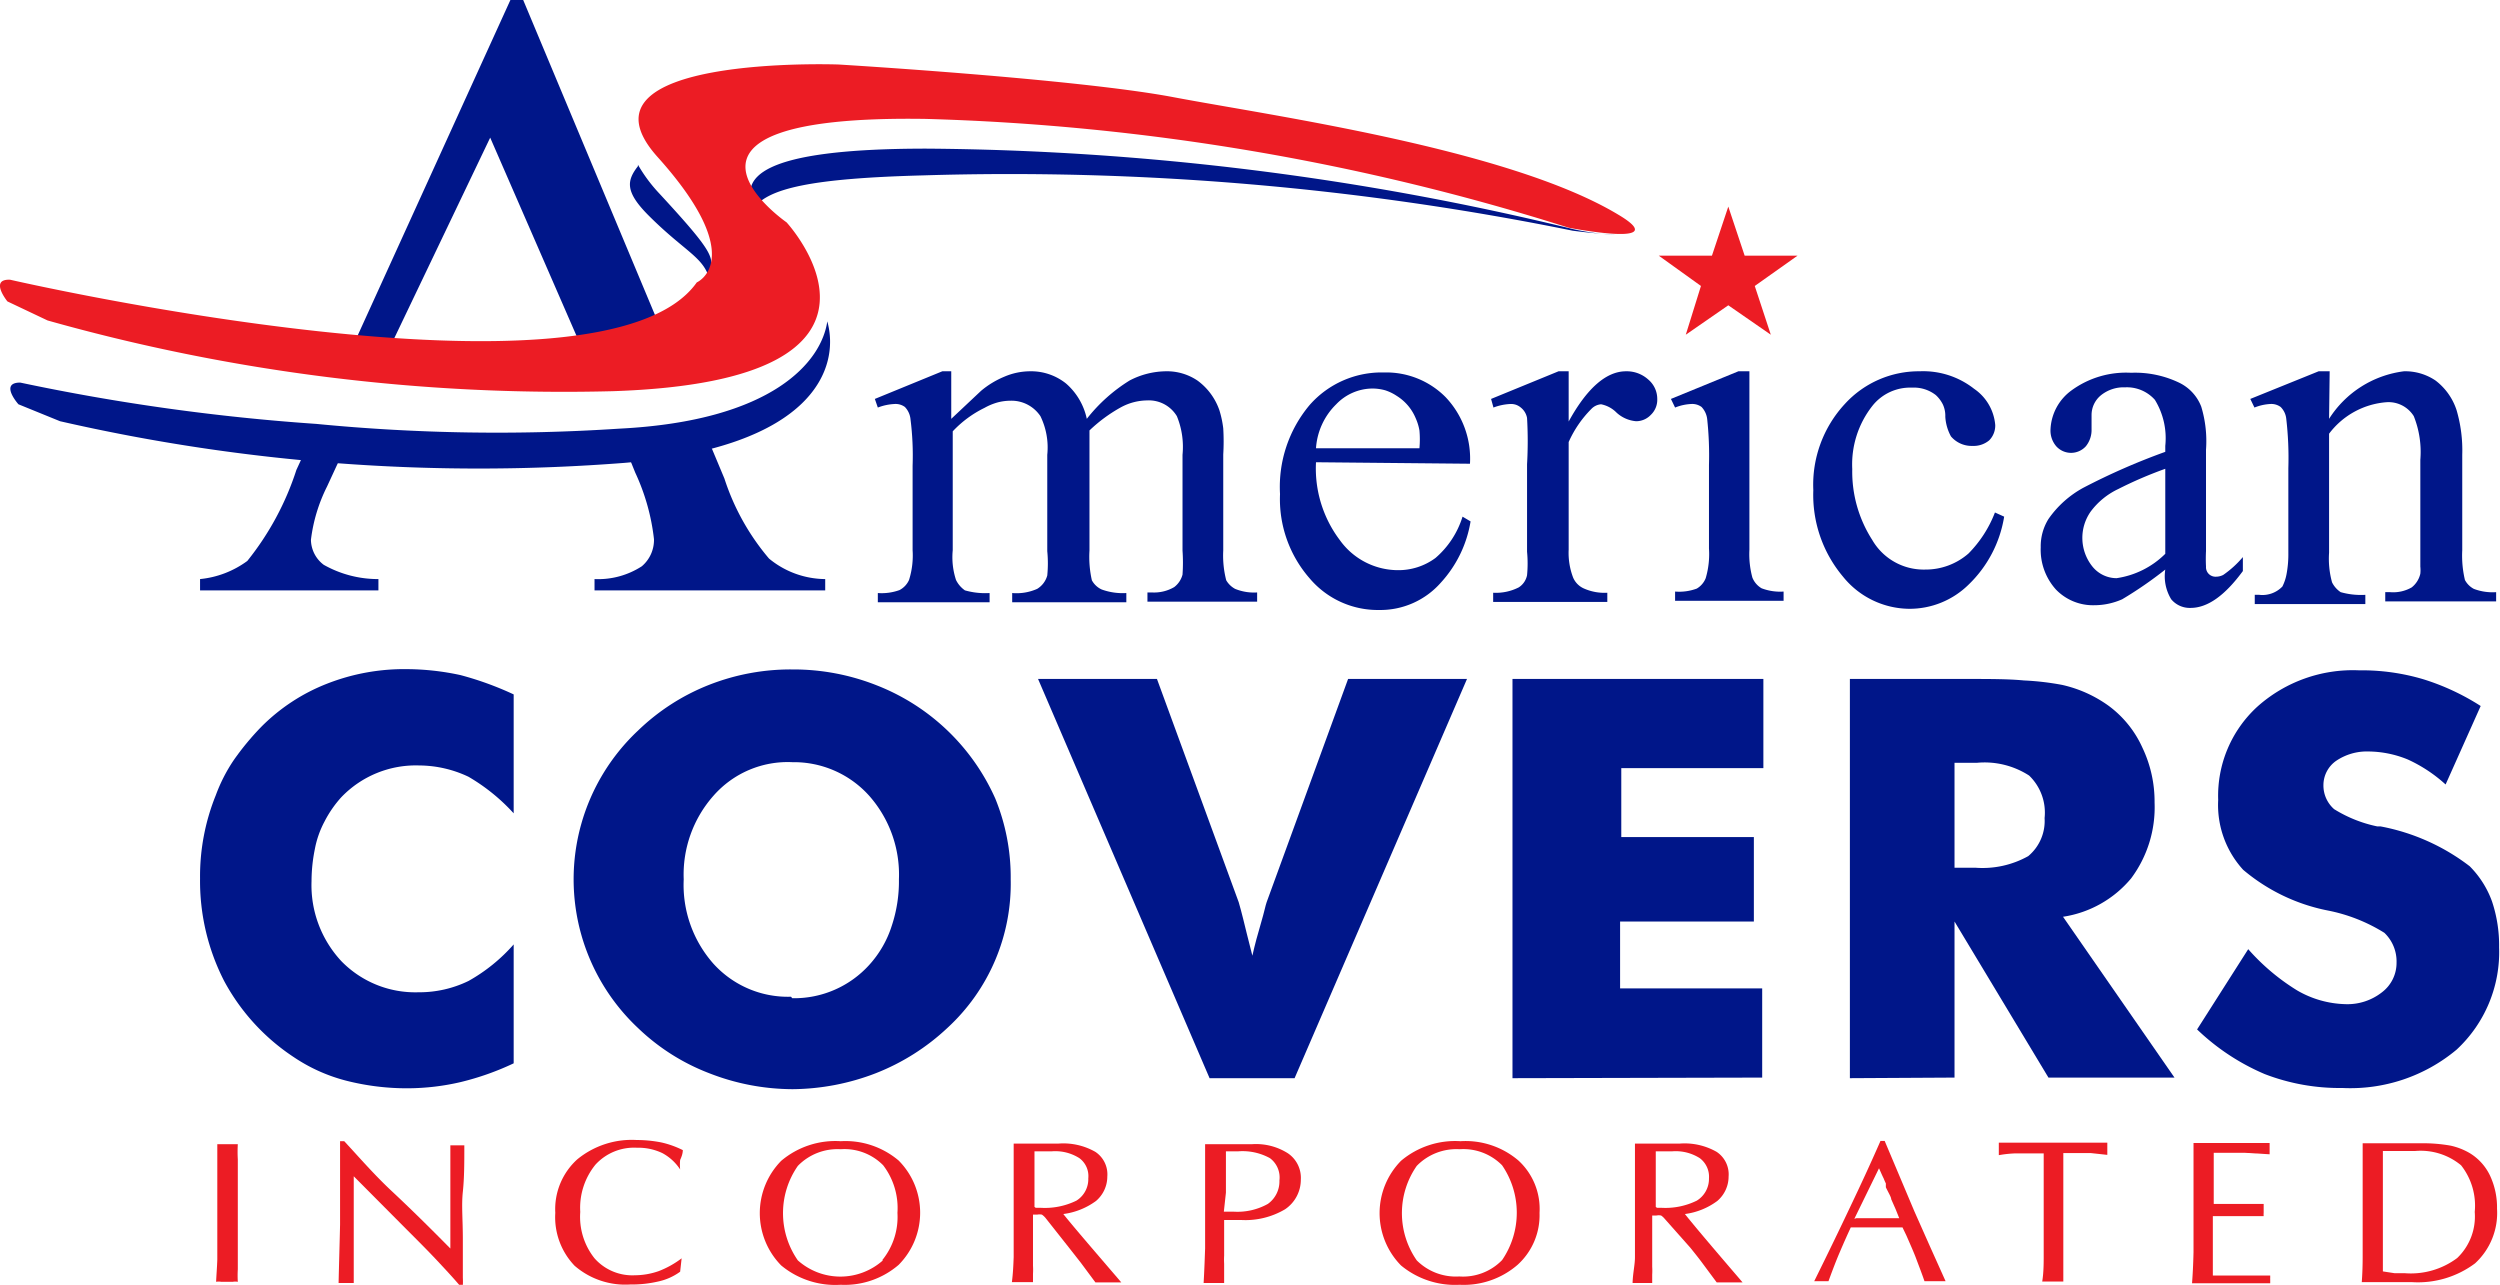 <?xml version="1.0" encoding="UTF-8" standalone="no"?>
<!DOCTYPE svg PUBLIC "-//W3C//DTD SVG 1.1//EN" "http://www.w3.org/Graphics/SVG/1.1/DTD/svg11.dtd"><svg xmlns="http://www.w3.org/2000/svg" viewBox="0 0 84.1 43.22"><g id="Layer_2" data-name="Layer 2"><g id="Logos"><path d="M13.2,11.51l3.29-6.88L19.7,12l3,.19L17.6,0h-.43L11.93,11.51Zm7.73,3.3.44,1.09A7.18,7.18,0,0,1,22,18.14a1.16,1.16,0,0,1-.41.91,2.7,2.7,0,0,1-1.59.43v.38h7.76v-.38a3,3,0,0,1-1.89-.69,7.9,7.9,0,0,1-1.5-2.69l-.54-1.29Zm-10.67.37-.29.63a9.59,9.59,0,0,1-1.65,3.06,3.21,3.21,0,0,1-1.59.61v.38h6v-.38A3.71,3.71,0,0,1,10.89,19a1.07,1.07,0,0,1-.43-.84A5.44,5.44,0,0,1,11,16.37l.55-1.19Z" style="fill:#001689;fill-rule:evenodd"/><path d="M.68,12.87c-.71,0-.06.73-.06.73l1.4.57a63.1,63.1,0,0,0,19,1.4c6.39-.54,7.24-3.22,6.81-4.76-.19,1.34-1.81,3.35-7,3.61a62.71,62.71,0,0,1-10.19-.16A71.7,71.7,0,0,1,.68,12.87ZM25.36,7c.48-.66,1.92-1,5.69-1.1A95,95,0,0,1,52.9,7.76s.8.11,1.45.13c-.64,0-1.42-.18-1.42-.18A94.23,94.23,0,0,0,31.17,5C25.47,5,24.9,6,25.36,7Zm-3.9-1.41c-.37.48-.45.85.36,1.66,1.13,1.13,1.77,1.37,2,2,.22-.55.29-.65-1.63-2.73A5.11,5.11,0,0,1,21.46,5.54Z" style="fill:#001689;fill-rule:evenodd"/><path d="M.34,9.41S20.27,14,23.44,9.5c0,0,1.78-.77-1.32-4.22s6.09-3.11,6.09-3.11,8,.48,11.27,1.1S50.73,5,54.42,7.21c1.95,1.15-1.65.45-1.65.45A78.81,78.81,0,0,0,31.14,4c-9.92-.15-4.68,3.48-4.68,3.48s4.92,5.33-5.86,5.68a64,64,0,0,1-19-2.38L.25,10.14S-.37,9.38.34,9.41Z" style="fill:#ec1c24;fill-rule:evenodd"/><path d="M7.31,42.38c0-.21,0-.54,0-1v-2.1c0-.36,0-.62,0-.79l.16,0h.36l.17,0A4.33,4.33,0,0,0,8,39c0,.21,0,.48,0,.81v2.57c0,.11,0,.22,0,.32a3.44,3.44,0,0,0,0,.42.52.52,0,0,0-.17,0H7.44a.5.5,0,0,0-.17,0C7.28,42.89,7.3,42.65,7.31,42.38Z" style="fill:#ec1c24"/><path d="M11.44,41.19c0-.54,0-1.23,0-2.09v-.71h.14c.52.56,1,1.12,1.61,1.69S14.46,41.3,15.15,42v-.1c0-.23,0-.39,0-.49v-.8c0-.18,0-.44,0-.76,0-.49,0-.93,0-1.32l.15,0h.19l.06,0h.07c0,.57,0,1.09-.05,1.56s0,.9,0,1.62v1.27a2.62,2.62,0,0,1,0,.27h-.1c-.22-.26-.48-.54-.78-.86s-.65-.67-1.06-1.08l-1.73-1.74s0,.18,0,.39,0,.38,0,.5,0,.59,0,1.06c0,.1,0,.21,0,.35v.38c0,.36,0,.66,0,.91l-.12,0h-.31l-.08,0C11.41,42.31,11.43,41.67,11.44,41.19Z" style="fill:#ec1c24"/><path d="M22.14,43.11a3.93,3.93,0,0,1-.94.1,2.6,2.6,0,0,1-1.87-.63,2.36,2.36,0,0,1-.65-1.78A2.26,2.26,0,0,1,19.42,39a2.89,2.89,0,0,1,2-.65,4.3,4.3,0,0,1,.82.08,3.14,3.14,0,0,1,.73.26q0,.14-.09.33a1.66,1.66,0,0,0,0,.32,1.64,1.64,0,0,0-.6-.55,1.87,1.87,0,0,0-.85-.18,1.76,1.76,0,0,0-1.4.57,2.3,2.3,0,0,0-.51,1.59,2.24,2.24,0,0,0,.48,1.56,1.7,1.7,0,0,0,1.36.57,2.45,2.45,0,0,0,.8-.14,3.12,3.12,0,0,0,.77-.43l-.05.45A1.94,1.94,0,0,1,22.14,43.11Z" style="fill:#ec1c24"/><path d="M26.28,42.57a2.51,2.51,0,0,1,0-3.52,2.82,2.82,0,0,1,2-.66,2.77,2.77,0,0,1,1.95.65,2.49,2.49,0,0,1,0,3.51,2.78,2.78,0,0,1-1.95.67A2.85,2.85,0,0,1,26.28,42.57Zm3.4-.18a2.3,2.3,0,0,0,.51-1.59,2.37,2.37,0,0,0-.48-1.6,1.83,1.83,0,0,0-1.43-.54,1.86,1.86,0,0,0-1.44.56,2.78,2.78,0,0,0,0,3.18,2.15,2.15,0,0,0,2.86,0Z" style="fill:#ec1c24"/><path d="M34.1,42.29c0-.24,0-.73,0-1.49s0-1.11,0-1.42,0-.32,0-.49,0-.27,0-.42h.33l.53,0h.65a2.17,2.17,0,0,1,1.24.28.91.91,0,0,1,.4.83,1.08,1.08,0,0,1-.38.82,2.37,2.37,0,0,1-1.1.44c.31.39.93,1.11,1.84,2.17l.11.13-.12,0h-.53l-.22,0-.49-.66-.4-.51-.79-1a.6.6,0,0,0-.12-.11.41.41,0,0,0-.16,0h-.14v1.24c0,.1,0,.26,0,.48a2.26,2.26,0,0,1,0,.27v.28l-.1,0h-.42l-.19,0C34.08,42.82,34.09,42.55,34.1,42.29Zm.74-1.66H35a2.41,2.41,0,0,0,1.21-.24.85.85,0,0,0,.4-.75.75.75,0,0,0-.3-.68,1.51,1.51,0,0,0-.92-.23H34.8c0,.14,0,.24,0,.32s0,.24,0,.37v1.18Z" style="fill:#ec1c24"/><path d="M40.54,42c0-.26,0-.65,0-1.17s0-.78,0-1.21,0-.77,0-1.13l.18,0h.18l.58,0,.65,0a2,2,0,0,1,1.2.31,1,1,0,0,1,.43.88,1.2,1.2,0,0,1-.53,1,2.62,2.62,0,0,1-1.49.36h-.24l-.32,0v1.2a2.35,2.35,0,0,0,0,.27c0,.1,0,.32,0,.65l-.19,0h-.4l-.1,0C40.52,42.63,40.53,42.25,40.54,42Zm.63-1.24h.32a2.1,2.1,0,0,0,1.16-.26.93.93,0,0,0,.39-.79.81.81,0,0,0-.32-.75,1.91,1.91,0,0,0-1.06-.23l-.42,0h0c0,.14,0,.36,0,.68s0,.49,0,.71Z" style="fill:#ec1c24"/><path d="M47.13,42.57a2.51,2.51,0,0,1,0-3.52,2.82,2.82,0,0,1,2-.66,2.74,2.74,0,0,1,1.95.65,2.21,2.21,0,0,1,.71,1.76,2.25,2.25,0,0,1-.74,1.75,2.77,2.77,0,0,1-1.95.67A2.85,2.85,0,0,1,47.13,42.57Zm3.4-.18a2.82,2.82,0,0,0,0-3.19,1.83,1.83,0,0,0-1.43-.54,1.86,1.86,0,0,0-1.44.56,2.78,2.78,0,0,0,0,3.18,1.86,1.86,0,0,0,1.43.54A1.83,1.83,0,0,0,50.53,42.39Z" style="fill:#ec1c24"/><path d="M55,42.29c0-.24,0-.73,0-1.49s0-1.11,0-1.42v-.49c0-.13,0-.27,0-.42h.33l.53,0h.65a2.17,2.17,0,0,1,1.24.28.91.91,0,0,1,.4.83,1.08,1.08,0,0,1-.38.82,2.33,2.33,0,0,1-1.09.44c.31.39.92,1.11,1.83,2.17l.11.13-.12,0h-.52l-.23,0-.49-.66c-.14-.19-.28-.36-.4-.51L56,41a.6.6,0,0,0-.12-.11.41.41,0,0,0-.16,0h-.14v1.72a2.26,2.26,0,0,1,0,.27v.28l-.1,0H55.1l-.18,0C54.93,42.82,55,42.55,55,42.29Zm.74-1.66h.14a2.4,2.4,0,0,0,1.2-.24.86.86,0,0,0,.41-.75.78.78,0,0,0-.31-.68,1.51,1.51,0,0,0-.92-.23h-.56c0,.14,0,.24,0,.32s0,.24,0,.37v1.18Z" style="fill:#ec1c24"/><path d="M62.26,40.56c.31-.65.65-1.38,1-2.18h.14l1,2.37.52,1.17.53,1.18h-.53l-.18,0c-.11-.32-.21-.57-.28-.76s-.19-.46-.33-.78L64,41.29H62.26q-.19.41-.36.81c-.1.23-.23.56-.39,1l-.12,0h-.23l-.13,0C61.51,42.13,61.92,41.28,62.26,40.56Zm.19.42h1.44l-.12-.3-.15-.34c0-.07-.09-.21-.18-.4l0-.06,0-.07a1.58,1.58,0,0,1-.07-.16c-.06-.12-.11-.24-.16-.35L62.38,41Z" style="fill:#ec1c24"/><path d="M68.75,42.29l0-.41v-.4c0-.23,0-.5,0-.79V38.8h-.19l-.76,0a3.84,3.84,0,0,0-.56.06v-.29s0,0,0-.06v-.07l.84,0h2.81s0,0,0,.07v.34l-.55-.06-.72,0h-.21c0,.15,0,.37,0,.65s0,.54,0,.87,0,.93,0,1.35,0,.9,0,1.45l-.17,0h-.54C68.74,42.87,68.75,42.6,68.75,42.29Z" style="fill:#ec1c24"/><path d="M73.79,42.12c0-.27,0-.73,0-1.38,0-.45,0-.88,0-1.29s0-.67,0-1h2.56v0s0,0,0,.06v.21s0,0,0,.06v.05l-.84-.05-.87,0h-.17c0,.12,0,.25,0,.38V40.5h.12l.72,0,.84,0c0,.06,0,.1,0,.12v.18a.59.59,0,0,0,0,.11l-.43,0H74.44v2h.18l.75,0,1,0v.1a.13.13,0,0,0,0,.06V43a.17.17,0,0,0,0,.07v.1H73.74C73.76,42.91,73.78,42.57,73.79,42.12Z" style="fill:#ec1c24"/><path d="M79.48,42.26c0-.32,0-.81,0-1.46,0-.3,0-.6,0-.89V39.3c0-.31,0-.59,0-.84l.3,0h.86l.8,0a5.22,5.22,0,0,1,1,.08,2.19,2.19,0,0,1,.64.25,1.77,1.77,0,0,1,.69.77A2.52,2.52,0,0,1,84,40.66a2.3,2.3,0,0,1-.74,1.84,3.21,3.21,0,0,1-2.14.63H79.45C79.47,42.86,79.48,42.58,79.48,42.26Zm1.07.57h.34a2.6,2.6,0,0,0,1.77-.51,1.93,1.93,0,0,0,.59-1.55,2.19,2.19,0,0,0-.46-1.57,2.13,2.13,0,0,0-1.55-.48h-.57l-.51,0c0,.28,0,.58,0,.88s0,.53,0,1,0,.81,0,1.17,0,.79,0,1Z" style="fill:#ec1c24"/><path d="M17.28,23.36v4a6.45,6.45,0,0,0-1.52-1.23,3.91,3.91,0,0,0-1.66-.38,3.47,3.47,0,0,0-2.62,1.07,3.8,3.8,0,0,0-.56.81,3.26,3.26,0,0,0-.33.94,5.47,5.47,0,0,0-.11,1.07,3.75,3.75,0,0,0,1,2.69,3.47,3.47,0,0,0,2.6,1.05A3.78,3.78,0,0,0,15.76,33a5.77,5.77,0,0,0,1.52-1.23v4a9.21,9.21,0,0,1-1.78.63,7.92,7.92,0,0,1-1.78.21,8.25,8.25,0,0,1-2.09-.26,5.69,5.69,0,0,1-1.75-.79A7.08,7.08,0,0,1,7.54,33a7.37,7.37,0,0,1-.81-3.45,7.27,7.27,0,0,1,.53-2.8,5.51,5.51,0,0,1,.59-1.16,9,9,0,0,1,.94-1.14A6.39,6.39,0,0,1,11,23a7.11,7.11,0,0,1,2.71-.49,8.67,8.67,0,0,1,1.78.2A10.76,10.76,0,0,1,17.28,23.36Z" style="fill:#001689"/><path d="M34,29.58a6.59,6.59,0,0,1-2.13,5,7.53,7.53,0,0,1-2.4,1.52,7.91,7.91,0,0,1-2.81.54,7.74,7.74,0,0,1-2.81-.54,7.13,7.13,0,0,1-2.39-1.52,6.86,6.86,0,0,1,0-10,7.27,7.27,0,0,1,2.39-1.54,7.5,7.5,0,0,1,2.81-.52,7.6,7.6,0,0,1,2.82.53,7.26,7.26,0,0,1,4,3.81A7,7,0,0,1,34,29.58Zm-7.35,4a3.41,3.41,0,0,0,2.6-1.13A3.55,3.55,0,0,0,30,31.14a4.73,4.73,0,0,0,.24-1.56,4,4,0,0,0-1-2.81,3.4,3.4,0,0,0-2.58-1.13A3.32,3.32,0,0,0,24,26.77a4,4,0,0,0-1,2.81,4,4,0,0,0,1,2.84A3.38,3.38,0,0,0,26.61,33.53Z" style="fill:#001689"/><path d="M40.69,36.27,34.92,22.84h4l2.75,7.51c.05.17.1.36.15.56s.18.74.31,1.24c.08-.36.18-.73.29-1.1s.15-.59.19-.7l2.74-7.51h4L43.55,36.27Z" style="fill:#001689"/><path d="M50.88,36.27V22.84h8.44v3H54.54v2.32H59V31h-4.5v2.25h4.78v3Z" style="fill:#001689"/><path d="M62.23,36.27V22.84h3.92c.76,0,1.41,0,1.93.05a9.21,9.21,0,0,1,1.29.15,4.27,4.27,0,0,1,1.56.7,3.57,3.57,0,0,1,1.14,1.41A4.21,4.21,0,0,1,72.48,27a4,4,0,0,1-.79,2.55,3.7,3.7,0,0,1-2.29,1.29l3.75,5.41H68.91L65.75,31v5.25Zm3.52-7.08h.7a3.15,3.15,0,0,0,1.78-.39,1.54,1.54,0,0,0,.55-1.28,1.73,1.73,0,0,0-.52-1.43,2.76,2.76,0,0,0-1.75-.43h-.76Z" style="fill:#001689"/><path d="M75.63,31.93a7.24,7.24,0,0,0,1.65,1.39,3.39,3.39,0,0,0,1.62.46,1.88,1.88,0,0,0,1.23-.4,1.24,1.24,0,0,0,.49-1,1.33,1.33,0,0,0-.41-1,5.64,5.64,0,0,0-1.9-.75,6.29,6.29,0,0,1-2.85-1.37,3.23,3.23,0,0,1-.84-2.35,4.06,4.06,0,0,1,1.32-3.14,4.82,4.82,0,0,1,3.42-1.22,7.23,7.23,0,0,1,2.16.3,7.88,7.88,0,0,1,1.93.9l-1.18,2.64A4.9,4.9,0,0,0,81,25.55a3.54,3.54,0,0,0-1.32-.27,1.84,1.84,0,0,0-1.1.32,1,1,0,0,0-.42.81,1.06,1.06,0,0,0,.36.81,4.46,4.46,0,0,0,1.45.58H80l.08,0a7.07,7.07,0,0,1,3,1.34,3.23,3.23,0,0,1,.75,1.18,4.67,4.67,0,0,1,.24,1.55,4.48,4.48,0,0,1-1.43,3.44,5.57,5.57,0,0,1-3.84,1.29,7,7,0,0,1-2.62-.47,7.56,7.56,0,0,1-2.27-1.5Z" style="fill:#001689"/><path d="M32,14.09l1-.94a3,3,0,0,1,.79-.48,2.21,2.21,0,0,1,.86-.18,1.88,1.88,0,0,1,1.21.41,2.17,2.17,0,0,1,.7,1.19A5.51,5.51,0,0,1,38,12.8a2.69,2.69,0,0,1,1.22-.31,1.83,1.83,0,0,1,1.06.31,2.07,2.07,0,0,1,.74,1,3.36,3.36,0,0,1,.13.61,7.35,7.35,0,0,1,0,.88v3.23a3.33,3.33,0,0,0,.1,1,.76.76,0,0,0,.3.29,1.68,1.68,0,0,0,.74.12v.31H38.6v-.31h.15a1.34,1.34,0,0,0,.75-.18.77.77,0,0,0,.28-.42,5.83,5.83,0,0,0,0-.81V15.3A2.72,2.72,0,0,0,39.59,14a1.1,1.1,0,0,0-1-.53,1.89,1.89,0,0,0-.88.23,5.1,5.1,0,0,0-1.06.78l0,.1,0,.36v3.58a3.58,3.58,0,0,0,.08,1,.71.71,0,0,0,.33.31,2.07,2.07,0,0,0,.83.12v.31H34.05v-.31a1.71,1.71,0,0,0,.84-.14.76.76,0,0,0,.34-.45,4.16,4.16,0,0,0,0-.82V15.3A2.4,2.4,0,0,0,35,14a1.17,1.17,0,0,0-1-.52,1.74,1.74,0,0,0-.45.06,2,2,0,0,0-.43.18,3.67,3.67,0,0,0-1.07.79v4a2.45,2.45,0,0,0,.11,1,.92.92,0,0,0,.3.35,2.49,2.49,0,0,0,.83.09v.31H29.53v-.31a1.76,1.76,0,0,0,.73-.1.71.71,0,0,0,.32-.34,2.74,2.74,0,0,0,.12-1V15.67a9.72,9.72,0,0,0-.07-1.56.69.69,0,0,0-.19-.42.53.53,0,0,0-.34-.1,1.81,1.81,0,0,0-.57.12l-.1-.29,2.27-.93H32Z" style="fill:#001689"/><path d="M44.27,15.55a4,4,0,0,0,.81,2.63,2.41,2.41,0,0,0,1.92,1,2.09,2.09,0,0,0,1.29-.41,3,3,0,0,0,.91-1.39l.27.16a4,4,0,0,1-1,2.06,2.71,2.71,0,0,1-2.08.92,3,3,0,0,1-2.33-1.06,4.05,4.05,0,0,1-1-2.84,4.28,4.28,0,0,1,1-3,3.22,3.22,0,0,1,2.5-1.09,2.81,2.81,0,0,1,2.07.83,3,3,0,0,1,.82,2.24Zm0-.47h3.48a3.37,3.37,0,0,0,0-.6,1.74,1.74,0,0,0-.13-.42,1.61,1.61,0,0,0-.63-.74,1.57,1.57,0,0,0-.39-.19,1.61,1.61,0,0,0-.44-.06,1.7,1.7,0,0,0-1.21.53A2.28,2.28,0,0,0,44.27,15.08Z" style="fill:#001689"/><path d="M52.77,12.49v1.69c.62-1.13,1.27-1.69,1.93-1.69a1.08,1.08,0,0,1,.75.28.85.85,0,0,1,.3.65.7.7,0,0,1-.22.54.68.68,0,0,1-.49.21,1.11,1.11,0,0,1-.66-.29,1,1,0,0,0-.52-.28.51.51,0,0,0-.33.16,3.7,3.7,0,0,0-.76,1.11v3.62a2.33,2.33,0,0,0,.15.94.7.7,0,0,0,.37.37,1.7,1.7,0,0,0,.78.14v.31H50.23v-.31a1.69,1.69,0,0,0,.86-.18.63.63,0,0,0,.28-.41,4.12,4.12,0,0,0,0-.79V15.62a13.49,13.49,0,0,0,0-1.56.58.58,0,0,0-.21-.35.5.5,0,0,0-.34-.12,1.81,1.81,0,0,0-.58.12l-.08-.29,2.27-.93Z" style="fill:#001689"/><path d="M58.85,12.49v6a3,3,0,0,0,.1.94.73.73,0,0,0,.31.36,1.75,1.75,0,0,0,.74.11v.31H56.35v-.31a1.7,1.7,0,0,0,.73-.1.71.71,0,0,0,.3-.35,2.87,2.87,0,0,0,.11-1V15.64a11.35,11.35,0,0,0-.06-1.54.71.71,0,0,0-.19-.41.53.53,0,0,0-.34-.1,1.66,1.66,0,0,0-.55.12l-.14-.29,2.27-.93Zm-.68-3.93a.81.81,0,0,1,.59.24.75.75,0,0,1,.25.57.79.79,0,0,1-.25.61.81.81,0,0,1-.59.24.84.84,0,0,1-.59-.24.83.83,0,0,1-.25-.61.78.78,0,0,1,.24-.57A.81.81,0,0,1,58.17,8.56Z" style="fill:#001689"/><path d="M67.42,17.38a4.07,4.07,0,0,1-1.2,2.29,2.83,2.83,0,0,1-2,.81A2.89,2.89,0,0,1,62,19.4a4.27,4.27,0,0,1-1-2.91,4,4,0,0,1,1.06-2.9,3.37,3.37,0,0,1,2.52-1.1,2.77,2.77,0,0,1,1.83.59,1.64,1.64,0,0,1,.71,1.22.71.71,0,0,1-.2.51.81.81,0,0,1-.56.19.91.91,0,0,1-.73-.32,1.57,1.57,0,0,1-.19-.66.91.91,0,0,0-.08-.41,1.08,1.08,0,0,0-.24-.32,1.2,1.2,0,0,0-.8-.25,1.62,1.62,0,0,0-1.33.61,3.18,3.18,0,0,0-.68,2.13,4.25,4.25,0,0,0,.67,2.38,2,2,0,0,0,1.79,1,2.19,2.19,0,0,0,1.45-.54,4,4,0,0,0,.89-1.38Z" style="fill:#001689"/><path d="M72.84,19.16a13.37,13.37,0,0,1-1.45,1,2.33,2.33,0,0,1-.94.2,1.73,1.73,0,0,1-1.29-.53,2,2,0,0,1-.51-1.42,1.74,1.74,0,0,1,.26-.95,3.42,3.42,0,0,1,1.17-1.05,22.26,22.26,0,0,1,2.76-1.21V15a2.47,2.47,0,0,0-.35-1.55,1.26,1.26,0,0,0-1-.42,1.22,1.22,0,0,0-.83.28.86.86,0,0,0-.3.64v.49a.87.87,0,0,1-.19.57.67.67,0,0,1-1,0,.81.81,0,0,1-.19-.58,1.71,1.71,0,0,1,.71-1.3,3.11,3.11,0,0,1,2-.59,3.42,3.42,0,0,1,1.65.35,1.49,1.49,0,0,1,.71.79,4,4,0,0,1,.16,1.45v2.55c0,.35,0,.64,0,.86a5,5,0,0,0,0,.52.32.32,0,0,0,.34.34.53.53,0,0,0,.24-.06,3.37,3.37,0,0,0,.66-.6v.47c-.61.83-1.19,1.24-1.76,1.24a.81.81,0,0,1-.65-.29A1.48,1.48,0,0,1,72.84,19.16Zm0-.53V15.77a13.68,13.68,0,0,0-1.58.68,2.47,2.47,0,0,0-.93.76,1.54,1.54,0,0,0,.06,1.85,1.05,1.05,0,0,0,.81.39A2.92,2.92,0,0,0,72.84,18.63Z" style="fill:#001689"/><path d="M78.35,14.09a3.5,3.5,0,0,1,2.52-1.6,1.82,1.82,0,0,1,1.06.31,2.05,2.05,0,0,1,.71,1,4.8,4.8,0,0,1,.19,1.5v3.21a3.56,3.56,0,0,0,.09,1,.72.72,0,0,0,.3.3,1.77,1.77,0,0,0,.75.11v.31H80.24v-.31h.16a1.25,1.25,0,0,0,.73-.16.82.82,0,0,0,.29-.46,1.19,1.19,0,0,0,0-.24V15.47A3.25,3.25,0,0,0,81.2,14a1,1,0,0,0-.91-.47,2.67,2.67,0,0,0-1.94,1.06v4a3,3,0,0,0,.1,1,.85.85,0,0,0,.29.33,2.49,2.49,0,0,0,.83.09v.31H75.85v-.31H76a.93.93,0,0,0,.78-.28,1.56,1.56,0,0,0,.14-.42,3.62,3.62,0,0,0,.06-.71V15.75a11.41,11.41,0,0,0-.07-1.66.65.65,0,0,0-.19-.4.53.53,0,0,0-.34-.1,1.66,1.66,0,0,0-.54.12l-.14-.29L78,12.49h.37Z" style="fill:#001689"/><polygon points="58.14 6.95 58.69 8.6 60.47 8.6 59.03 9.62 59.57 11.26 58.14 10.27 56.71 11.26 57.22 9.62 55.8 8.6 57.59 8.6 58.14 6.95" style="fill:#ec1c24;fill-rule:evenodd"/></g></g></svg>